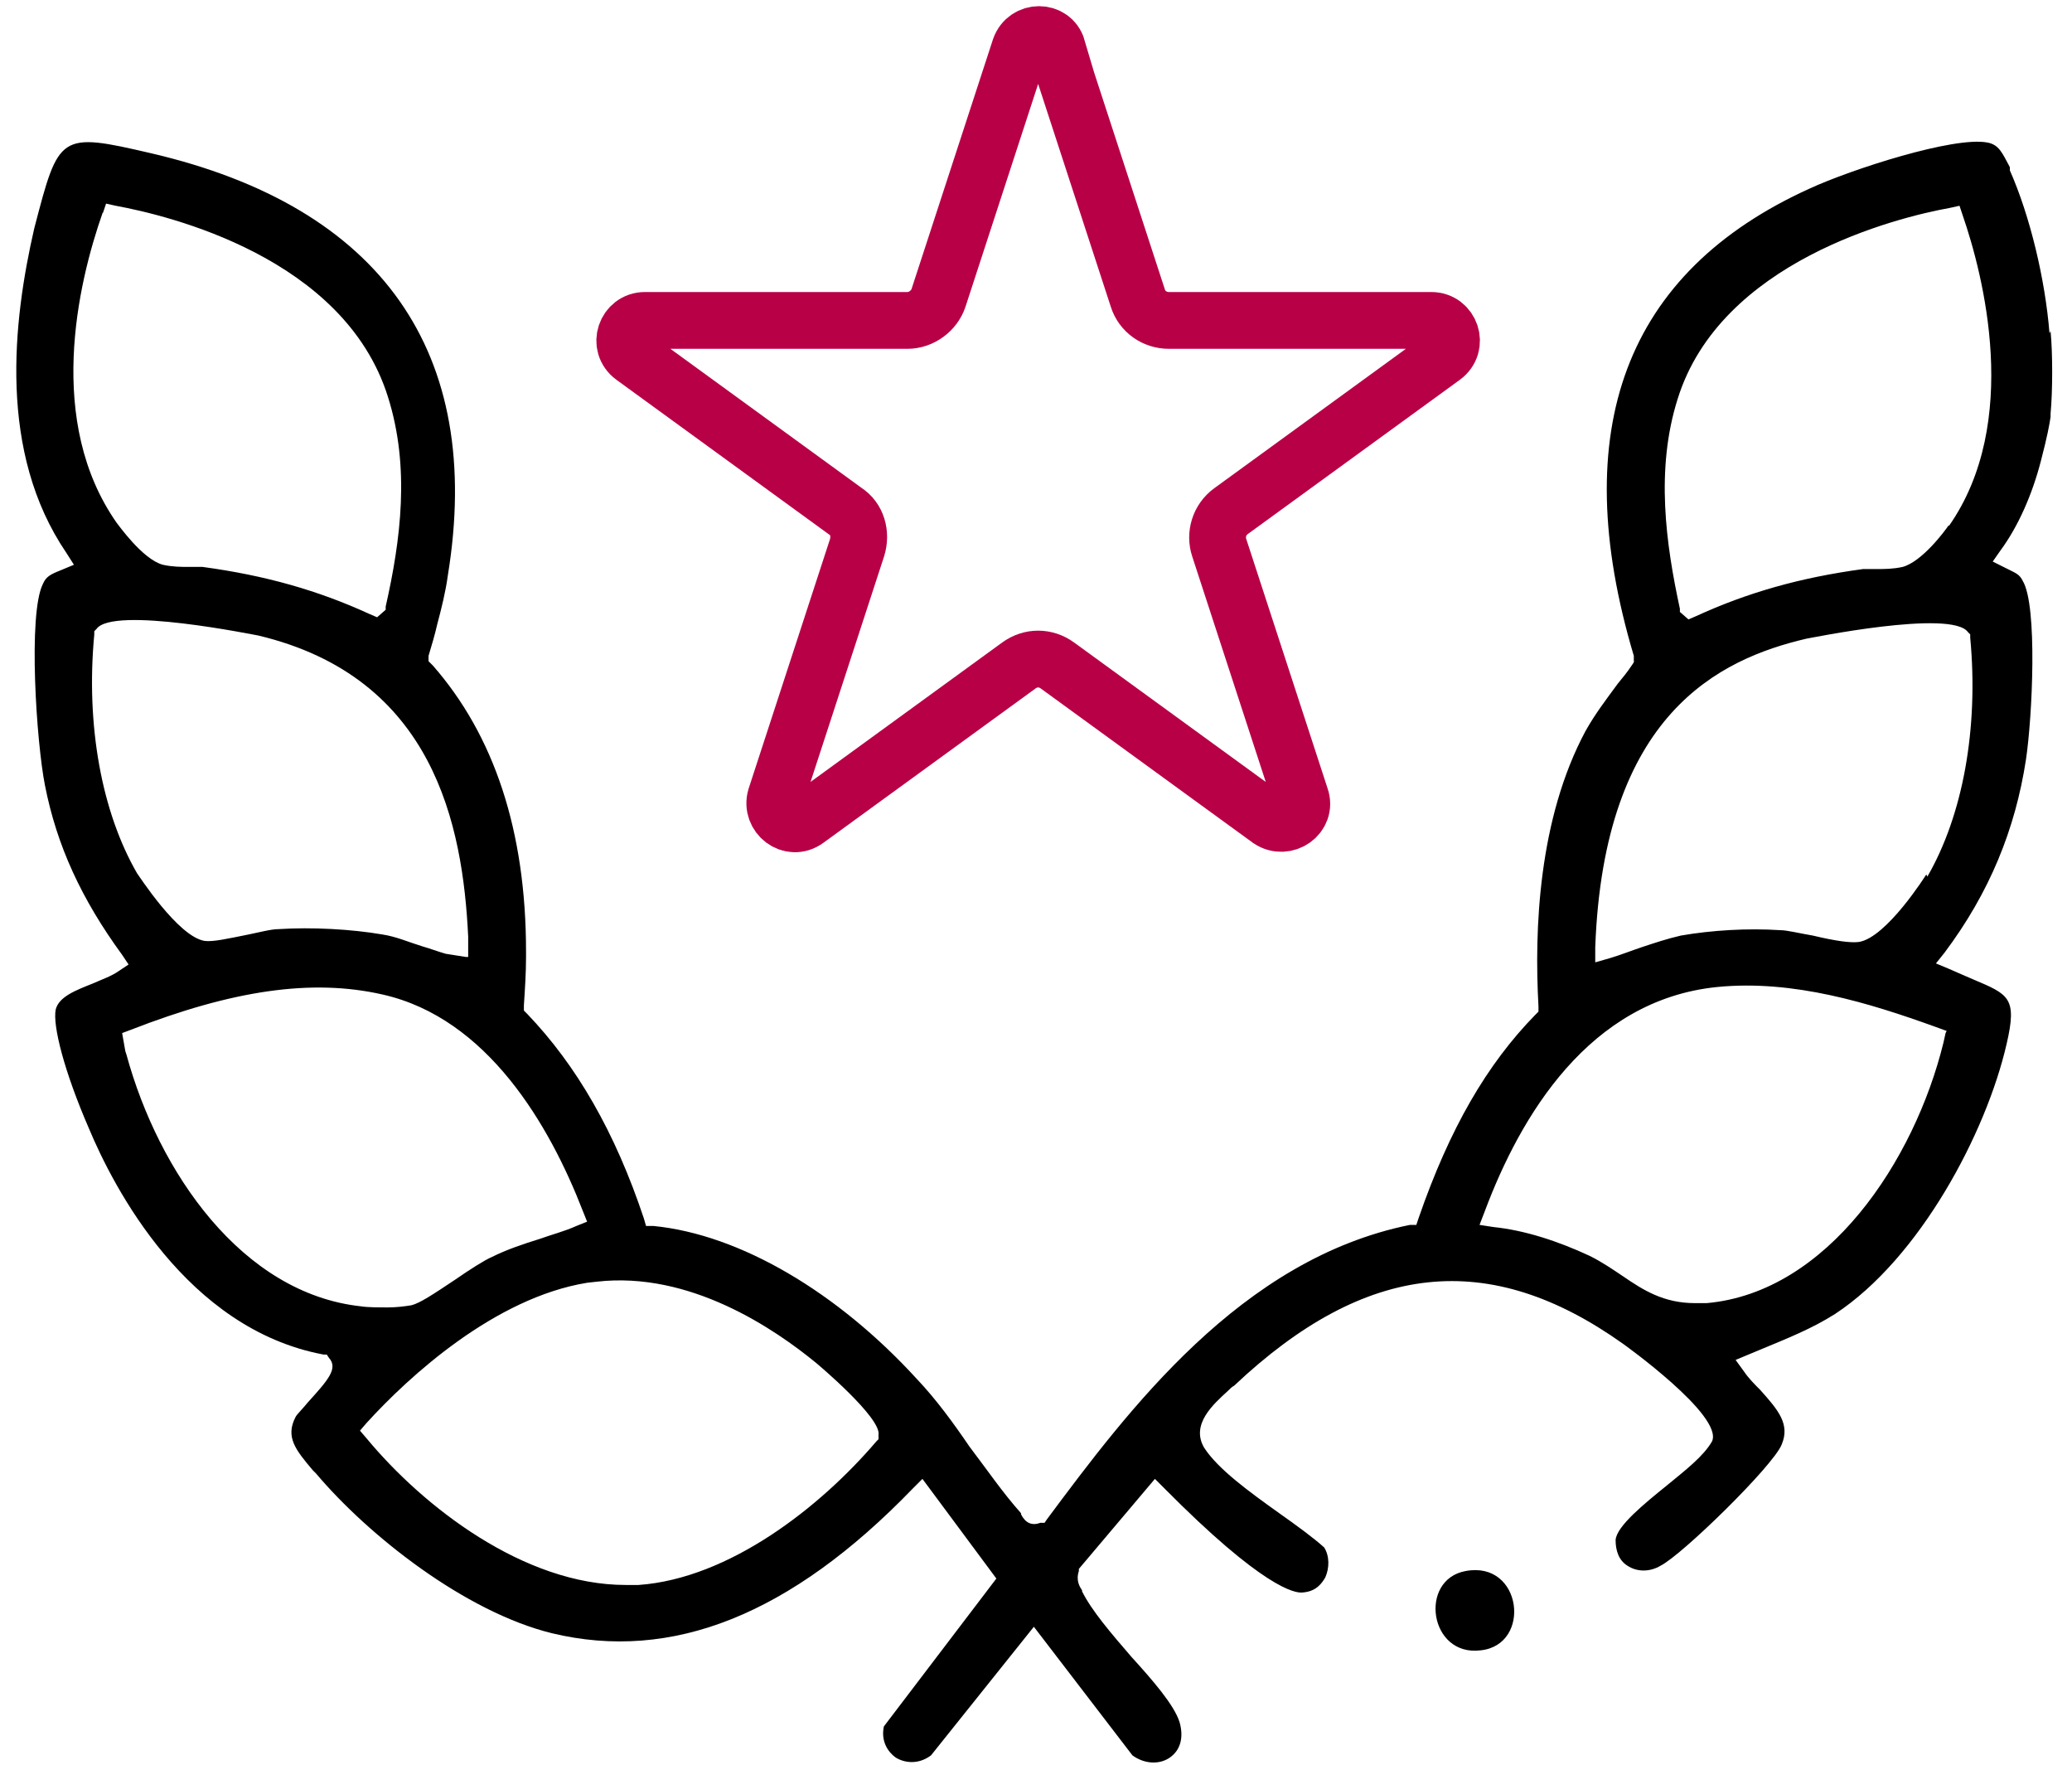 <?xml version="1.0" encoding="UTF-8"?>
<svg id="Livello_1" xmlns="http://www.w3.org/2000/svg" version="1.1" viewBox="0 0 193.4 164.7">
  <!-- Generator: Adobe Illustrator 29.5.1, SVG Export Plug-In . SVG Version: 2.1.0 Build 141)  -->
  <defs>
    <style>
      .st0 {
        fill: none;
        stroke: #b80047;
        stroke-miterlimit: 10;
        stroke-width: 5.3px;
      }
    </style>
  </defs>
  <path d="M191.3,31.1c-.4-5-1.8-10.9-3.7-15.2v-.3c-.7-1.3-1-2.1-2.1-2.3-3.1-.6-12.7,2.5-16.6,4.3-17.2,7.8-22.7,22.5-16.4,43.6v.5c.1,0-.2.4-.2.4-.4.6-.8,1.1-1.3,1.7-1.1,1.5-2.1,2.8-3,4.4-4.4,8.2-4.8,18.5-4.4,25.7v.5s-.3.3-.3.3c-4.5,4.6-8,10.6-10.9,19l-.2.6h-.6c-15.8,3.2-26.3,17.3-33.9,27.5l-.2.3h-.4c-.8.3-1.4,0-1.8-.8,0,0,0,0,0-.1-1.7-1.9-3.2-4.1-4.8-6.2-1.5-2.2-3.1-4.4-4.9-6.3-7.4-8.1-16.5-13.5-24.6-14.3h-.7c0,0-.2-.7-.2-.7-2.7-8.1-6.3-14.3-10.9-19.1l-.3-.3v-.5c.1-1.5.2-3,.2-4.5h-5.6l-1.9-.3c-.7-.2-1.5-.5-2.2-.7-1.3-.4-2.4-.9-3.7-1.1-2.9-.5-6.6-.7-9.7-.5-.7,0-1.8.3-2.8.5-2,.4-3.3.7-4.1.6-2.5-.4-6.2-6.2-6.3-6.3-3.3-5.7-4.8-13.8-4-22.3v-.3s.2-.2.2-.2c1.5-2.2,15,.6,15.1.6,16.4,3.9,19.1,17.7,19.6,28.1v1.9h5.4v-.5c0-11.3-3-20.2-8.7-26.7l-.4-.4v-.5c.3-1,.6-2,.8-2.9.4-1.5.8-3.1,1-4.6,3.4-20.8-6.2-34.4-27.7-39.4-8.6-2-8.6-1.8-10.9,7C1.2,30-.2,42.2,6.2,51.6l.7,1.1-1.2.5c-1,.4-1.4.6-1.7,1.3-1.4,2.8-.6,14.8.2,18.8,1.1,5.6,3.4,10.6,7.2,15.8l.6.9-.9.6c-.7.5-1.6.8-2.5,1.2-1.5.6-3.1,1.2-3.4,2.4-.3,1.5.8,5.8,3.1,11.1,2.3,5.5,9.1,18.7,21.9,21.1h.3c0,0,.2.3.2.3.9,1-.1,2.1-2,4.2-.4.5-1,1.1-1.1,1.3-1,1.9,0,3.1,1.6,5l.3.3c4.9,5.8,13.9,12.9,22,14.9,11.2,2.7,22.3-1.7,33.7-13.5l.9-.9,6.9,9.3-10.5,13.8c-.3,1.4.4,2.4,1.1,2.9.8.5,2.1.7,3.3-.2l9.6-12,9.2,12c1.1.8,2.5.9,3.5.2,1-.7,1.3-1.9.9-3.3-.5-1.6-2.5-3.9-4.5-6.1-1.9-2.2-3.7-4.3-4.6-6.1,0,0,0,0,0-.1-.2-.3-.6-.9-.3-1.8v-.2c0,0,7.1-8.4,7.1-8.4l.8.8c9.3,9.4,12.3,9.9,13,9.8,1.3-.1,1.8-.9,2.1-1.4.4-.9.4-2-.1-2.8-1-.9-2.5-2-4.2-3.2-2.8-2-5.7-4.1-7-6.1-1.3-2.2.9-4.1,2.2-5.3.2-.2.4-.4.6-.5,12.3-11.6,23.8-12.8,36.3-3.9,0,0,9.4,6.7,8.3,9.1h0c-.8,1.4-2.5,2.7-4.2,4.1-2.1,1.7-4.7,3.8-4.8,5.1,0,1,.3,1.9,1.1,2.4.9.6,2.1.6,3.1,0,2-1,10.5-9.3,11.3-11.3.8-1.9-.3-3.2-2-5.1-.5-.5-1.1-1.1-1.5-1.7l-.8-1.1,2.4-1c2.4-1,4.7-1.9,6.9-3.3,7.9-5.2,14.1-16.9,16-25.2,1-4.3.2-4.6-3.1-6-.7-.3-1.4-.6-2.3-1l-1.2-.5.8-1c4.2-5.6,6.6-11.5,7.6-18,.6-4,1.1-14.4-.3-16.7-.3-.6-.6-.7-1.4-1.1l-1.4-.7.7-1c1.7-2.3,3-5.3,3.8-8.4.6-2.3.8-3.4.9-4.1v-.3c.2-2.1.2-5.7,0-7.7h0ZM9.6,19.9l.3-.9.9.2c4.9.9,21.3,4.8,25.4,17.8,2.1,6.6,1.2,13.4-.2,19.6v.3c0,0-.8.7-.8.7l-.7-.3c-4.8-2.2-9.7-3.6-15.6-4.4-.4,0-.8,0-1.3,0-.7,0-1.5,0-2.4-.2-1.9-.5-4.2-3.8-4.3-3.9-6.6-9.4-3.7-22.2-1.3-29ZM11.7,98.1l-.3-1.7.8-.3c9.5-3.7,16.9-4.8,23.5-3.3,9.8,2.2,15.6,12.2,18.7,20.2l.4,1-1,.4c-1.1.5-2.3.8-3.4,1.2-1.6.5-3.1,1-4.5,1.7-.7.3-2.1,1.2-3.4,2.1-2.1,1.4-3.3,2.2-4.1,2.4-.6.1-1.4.2-2.2.2s-1.9,0-2.5-.1c-11.1-1.2-18.9-12.5-21.9-23.5ZM82,134.3l-.2.2c-5.2,6.1-13.7,12.8-22.2,13.4-.4,0-.8,0-1.2,0-9.5,0-18.9-7.3-24.2-13.7l-.6-.7.6-.7c4-4.4,12-11.7,20.6-13.1h0s.9-.1.9-.1c8.7-1,16.6,4.4,20.5,7.6,0,0,6.1,5.1,5.8,6.7v.3s0,0,0,0ZM181.6,96.4l-.2.9c-2.7,11-10.8,23.3-22.1,24.3-.4,0-.7,0-1.1,0-2.9,0-4.8-1.2-6.7-2.5-.9-.6-1.9-1.3-3.1-1.9-3-1.4-6.1-2.4-9-2.7l-1.3-.2.5-1.3c3.3-8.8,9.7-19.7,21.7-20.9,7.1-.7,14.2,1.5,20.3,3.7l1.1.4h0ZM179.8,81.6c0,0-3.7,5.9-6.3,6.3-.8.1-2.2-.1-4.3-.6-1.2-.2-2.4-.5-3-.5-3.1-.2-6.4,0-9.3.5-1.3.3-2.5.7-3.7,1.1-.9.3-1.9.7-2.9,1l-1.4.4v-1.4c.8-21.8,11.6-26.9,19.7-28.8.1,0,13.6-2.8,15.1-.6l.2.2v.3c.8,8.5-.7,16.6-4,22.3ZM181.9,49c-.4.6-2.5,3.4-4.3,3.9-.9.2-1.7.2-2.4.2-.5,0-.9,0-1.3,0-5.9.8-10.8,2.2-15.6,4.4l-.7.3-.8-.7v-.3c-1.3-6-2.3-13-.2-19.6,4-12.8,20.4-16.9,25.4-17.8l.9-.2.3.9c1.9,5.5,5.5,19.3-1.3,29h0Z"/>
  <path d="M136.8,146.6c5.3-1,6.2,6.9,1.4,7.4-4.8.6-5.8-6.6-1.4-7.4Z"/>
  <path class="st0" d="M98.6,4.5l7.6,23.3c.4,1.3,1.6,2.1,2.9,2.1h24.5c1.8,0,2.6,2.3,1.1,3.4l-19.8,14.4c-1.1.8-1.5,2.2-1.1,3.4l7.6,23.3c.6,1.7-1.4,3.1-2.9,2.1l-19.8-14.4c-1.1-.8-2.5-.8-3.6,0l-19.8,14.4c-1.5,1.1-3.4-.4-2.9-2.1l7.6-23.3c.4-1.3,0-2.7-1.1-3.4l-19.8-14.4c-1.5-1.1-.7-3.4,1.1-3.4h24.5c1.3,0,2.5-.9,2.9-2.1l7.6-23.3c.6-1.7,3-1.7,3.5,0h0Z"/>
</svg>